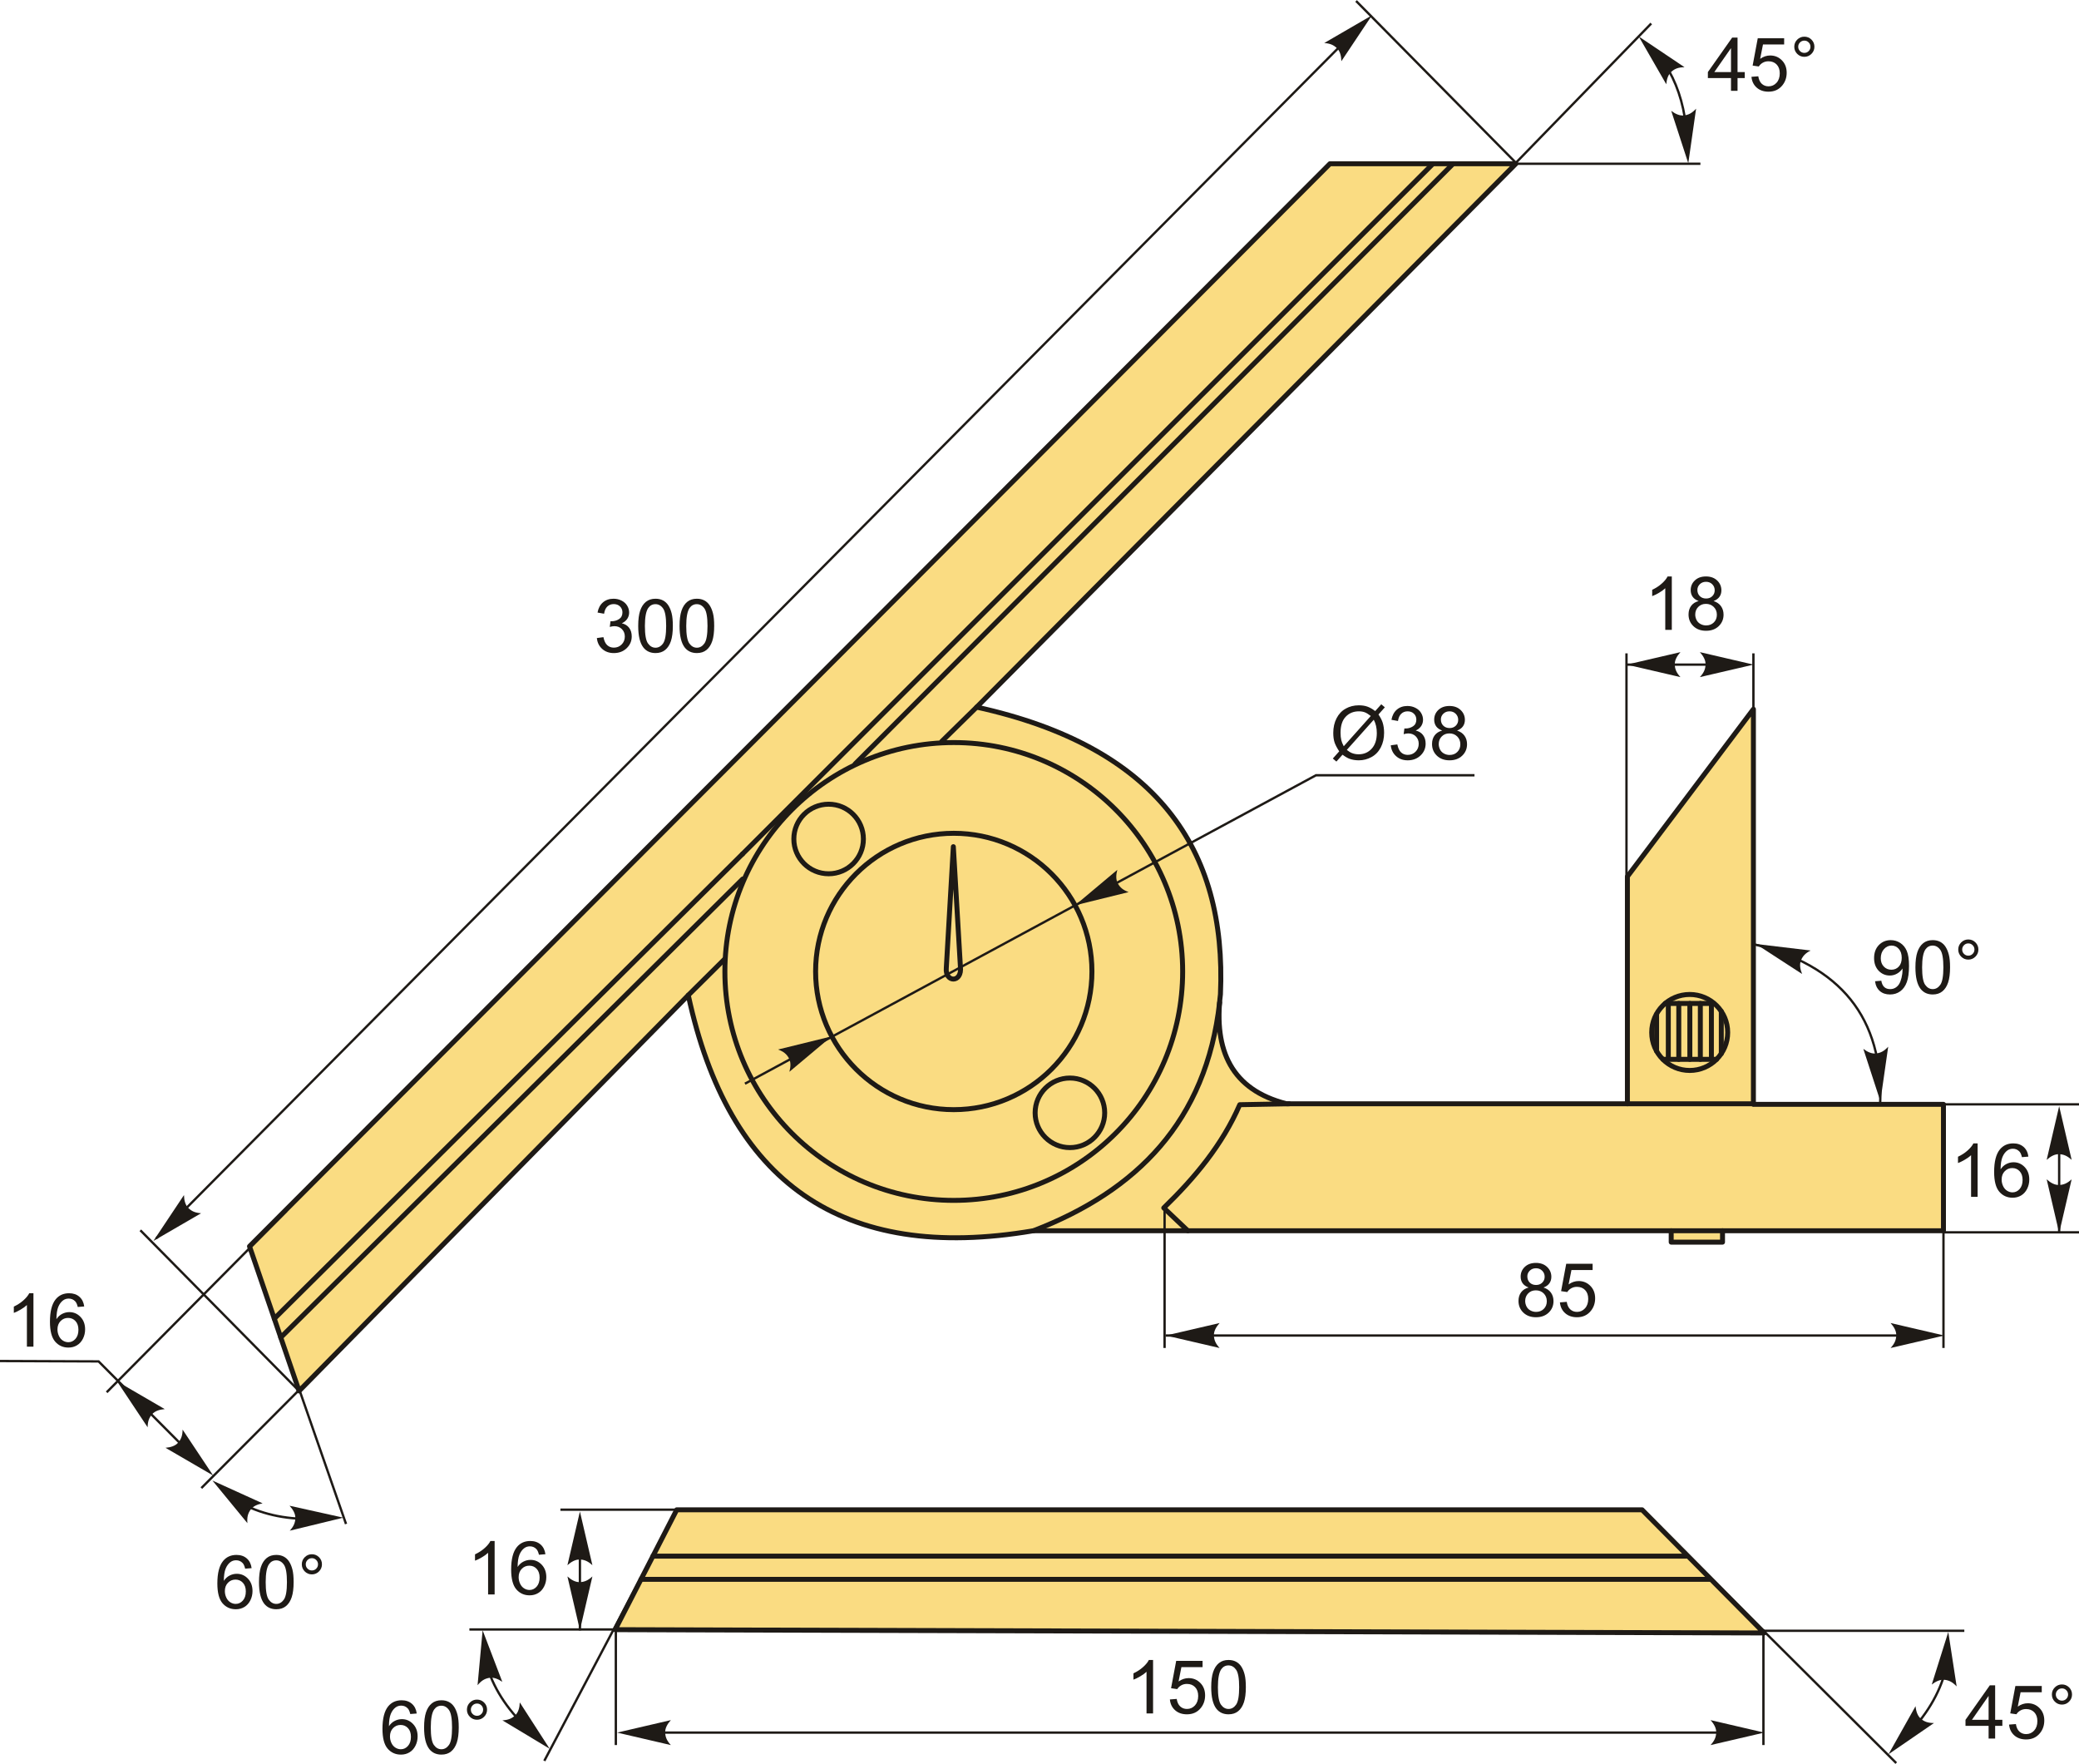<?xml version="1.0" encoding="UTF-8"?>
<!DOCTYPE svg PUBLIC "-//W3C//DTD SVG 1.1//EN" "http://www.w3.org/Graphics/SVG/1.1/DTD/svg11.dtd">
<!-- Creator: CorelDRAW 2018 (64-Bit) -->
<svg xmlns="http://www.w3.org/2000/svg" xml:space="preserve" width="2098px" height="1780px" version="1.1" style="shape-rendering:geometricPrecision; text-rendering:geometricPrecision; image-rendering:optimizeQuality; fill-rule:evenodd; clip-rule:evenodd"
viewBox="0 0 2097.99 1779.7"
 xmlns:xlink="http://www.w3.org/1999/xlink">
 <defs>
  <style type="text/css">
   <![CDATA[
    .str1 {stroke:#1E1A16;stroke-width:2.36;stroke-miterlimit:22.926}
    .str0 {stroke:#1E1A16;stroke-width:5;stroke-linecap:round;stroke-linejoin:round;stroke-miterlimit:22.926}
    .fil1 {fill:none}
    .fil0 {fill:#FADC82}
    .fil2 {fill:#1E1A16;fill-rule:nonzero}
    .fil3 {fill:#1E1A16;fill-rule:nonzero}
   ]]>
  </style>
 </defs>
 <g id="Layer_x0020_1">
  <g id="_1671597894928">
   <g>
    <g>
     <path class="fil0 str0" d="M694.57 1004.03l-392.75 399.35 -50.03 -145.92 1090.29 -1092.37 187.61 0 -544.09 548.27c180.73,39.74 252.58,142.17 245.99,289.77 -6.94,56.72 11.2,96.34 66.71,110.48l343.97 0 0 -229.31 127.16 -168.86 0 398.73 191.79 0 0 127.54 -222.96 0 0 11.51 -51.79 0 0 -11.51 -643.56 0c-193.79,32.97 -307.83,-49.26 -348.34,-237.68z"/>
     <circle class="fil1 str0" cx="962.48" cy="980.1" r="230.98"/>
     <line class="fil1 str0" x1="694.57" y1="1004.03" x2="730.99" y2= "967.89" />
     <line class="fil1 str0" x1="985.6" y1="713.36" x2="950.41" y2= "747.9" />
     <line class="fil1 str0" x1="276.81" y1="1330.42" x2="749.31" y2= "861.53" />
     <line class="fil1 str0" x1="283.32" y1="1349.4" x2="749.44" y2= "886.84" />
     <line class="fil1 str0" x1="1446.06" y1="165.09" x2="749.31" y2= "861.53" />
     <line class="fil1 str0" x1="862.95" y1="770.64" x2="1466.38" y2= "165.09" />
     <path class="fil1 str0" d="M1042.91 1241.71c104.39,-40.17 174.31,-110.52 187.83,-230.22"/>
     <path class="fil1 str0" d="M1198.68 1241.71l-24.28 -23.05c31.31,-30.4 59.01,-63.51 76.68,-104.13l49.83 -0.92"/>
     <line class="fil1 str0" x1="1686.47" y1="1241.71" x2="1738.26" y2= "1241.71" />
     <line class="fil1 str0" x1="1642.27" y1="1113.61" x2="1769.33" y2= "1113.61" />
     <circle class="fil1 str0" cx="1705.14" cy="1041.64" r="38.34"/>
     <line class="fil1 str0" x1="1680.37" y1="1012.37" x2="1729.12" y2= "1012.37" />
     <line class="fil1 str0" x1="1732.25" y1="1068.76" x2="1678.33" y2= "1068.76" />
     <line class="fil1 str0" x1="1671.73" y1="1060.47" x2="1671.73" y2= "1023.36" />
     <line class="fil1 str0" x1="1683.55" y1="1068.76" x2="1683.55" y2= "1012.37" />
     <line class="fil1 str0" x1="1694.12" y1="1068.76" x2="1694.12" y2= "1012.37" />
     <line class="fil1 str0" x1="1705.29" y1="1068.76" x2="1705.29" y2= "1012.37" />
     <line class="fil1 str0" x1="1715.87" y1="1068.76" x2="1715.87" y2= "1012.37" />
     <line class="fil1 str0" x1="1727.03" y1="1068.76" x2="1727.03" y2= "1012.37" />
     <line class="fil1 str0" x1="1737.02" y1="1062.95" x2="1737.02" y2= "1020.41" />
     <circle class="fil1 str0" cx="962.48" cy="980.1" r="139.43"/>
     <circle class="fil1 str0" cx="836.19" cy="846.42" r="35.1"/>
     <circle class="fil1 str0" cx="1079.68" cy="1122.73" r="35.1"/>
    </g>
    <path class="fil1 str0" d="M969.16 975.03l-7.11 -120.85 -7.11 122.49c-1.38,14.87 16.3,15.28 14.22,-1.64z"/>
   </g>
   <g>
    <polygon class="fil0 str0" points="1780.25,1647.56 620.78,1644.24 682.91,1523.3 1657.09,1523.3 "/>
    <line class="fil1 str0" x1="658.9" y1="1570.04" x2="1702.22" y2= "1570.04" />
    <line class="fil1 str0" x1="646.87" y1="1593.46" x2="1725.33" y2= "1593.46" />
   </g>
   <polyline class="fil1 str1" points="751.77,1093.33 1327.99,782.13 1487.96,782.13 "/>
   <path class="fil2" d="M1387.75 717.35l6.14 -6.86 3.61 3.07 -6.43 7.21c2.08,3.13 3.48,5.85 4.22,8.2 0.96,3.08 1.45,6.53 1.45,10.33 0,5.5 -1.11,10.4 -3.32,14.7 -2.23,4.3 -5.34,7.54 -9.35,9.74 -4.02,2.2 -8.28,3.3 -12.79,3.3 -3.36,0 -6.41,-0.48 -9.14,-1.43 -2.1,-0.73 -4.55,-2.15 -7.36,-4.22l-6.18 6.92 -3.61 -3.08 6.46 -7.24c-2.4,-3.64 -4,-6.74 -4.8,-9.31 -0.81,-2.58 -1.21,-5.68 -1.21,-9.29 0,-5.52 1.1,-10.43 3.3,-14.73 2.2,-4.31 5.27,-7.57 9.25,-9.8 3.96,-2.21 8.38,-3.32 13.24,-3.32 3.27,0 6.14,0.43 8.59,1.3 2.46,0.86 5.1,2.36 7.93,4.51zm-4.43 4.96c-2.32,-1.81 -4.32,-3.05 -6.04,-3.71 -1.71,-0.66 -3.73,-0.99 -6.04,-0.99 -5.34,0 -9.75,1.81 -13.23,5.44 -3.48,3.62 -5.22,9.04 -5.22,16.24 0,2.82 0.26,5.35 0.8,7.54 0.39,1.63 1.2,3.65 2.44,6.03l27.29 -30.55zm3 3.78l-27.19 30.43c1.88,1.54 3.62,2.62 5.2,3.23 2.07,0.81 4.31,1.21 6.72,1.21 5.31,0 9.69,-1.87 13.15,-5.64 3.47,-3.76 5.19,-9.03 5.19,-15.81 0,-5.09 -1.02,-9.55 -3.07,-13.42z"/>
   <path id="1" class="fil2" d="M1403.48 751.89l6.6 -0.9c0.76,3.75 2.04,6.45 3.85,8.1 1.81,1.65 4.04,2.47 6.67,2.47 3.13,0 5.77,-1.07 7.89,-3.22 2.13,-2.15 3.19,-4.82 3.19,-7.99 0,-3.02 -0.99,-5.53 -2.98,-7.5 -1.97,-1.96 -4.48,-2.95 -7.55,-2.95 -1.25,0 -2.8,0.25 -4.66,0.74l0.74 -5.78c0.44,0.05 0.8,0.08 1.06,0.08 2.83,0 5.35,-0.74 7.61,-2.2 2.25,-1.47 3.38,-3.72 3.38,-6.75 0,-2.42 -0.83,-4.42 -2.46,-6 -1.64,-1.59 -3.75,-2.38 -6.34,-2.38 -2.58,0 -4.71,0.81 -6.43,2.44 -1.71,1.62 -2.81,4.06 -3.3,7.31l-6.6 -1.2c0.82,-4.42 2.64,-7.86 5.5,-10.3 2.85,-2.44 6.42,-3.65 10.67,-3.65 2.92,0 5.62,0.63 8.08,1.89 2.48,1.25 4.37,2.96 5.67,5.12 1.31,2.18 1.96,4.48 1.96,6.92 0,2.31 -0.63,4.41 -1.86,6.31 -1.25,1.9 -3.1,3.41 -5.54,4.54 3.17,0.72 5.64,2.25 7.4,4.56 1.75,2.3 2.63,5.2 2.63,8.66 0,4.69 -1.72,8.68 -5.13,11.94 -3.43,3.26 -7.75,4.89 -12.98,4.89 -4.71,0 -8.62,-1.41 -11.73,-4.23 -3.13,-2.81 -4.9,-6.45 -5.34,-10.92z"/>
   <path id="2" class="fil2" d="M1455.36 737.02c-2.74,-1 -4.77,-2.43 -6.09,-4.28 -1.31,-1.87 -1.98,-4.09 -1.98,-6.68 0,-3.91 1.4,-7.19 4.2,-9.85 2.82,-2.66 6.54,-4 11.2,-4 4.68,0 8.45,1.36 11.3,4.09 2.85,2.72 4.28,6.04 4.28,9.95 0,2.49 -0.65,4.66 -1.95,6.5 -1.3,1.85 -3.28,3.27 -5.94,4.27 3.29,1.08 5.78,2.8 7.49,5.2 1.71,2.39 2.57,5.24 2.57,8.57 0,4.59 -1.62,8.44 -4.86,11.56 -3.25,3.13 -7.51,4.69 -12.8,4.69 -5.29,0 -9.55,-1.56 -12.8,-4.7 -3.24,-3.14 -4.86,-7.05 -4.86,-11.74 0,-3.49 0.89,-6.41 2.66,-8.76 1.78,-2.36 4.3,-3.97 7.58,-4.82zm-1.32 -11.2c0,2.55 0.82,4.63 2.43,6.24 1.62,1.61 3.75,2.43 6.39,2.43 2.56,0 4.63,-0.8 6.25,-2.4 1.61,-1.6 2.41,-3.57 2.41,-5.89 0,-2.43 -0.83,-4.46 -2.49,-6.11 -1.65,-1.65 -3.74,-2.48 -6.25,-2.48 -2.54,0 -4.62,0.81 -6.27,2.43 -1.64,1.61 -2.47,3.53 -2.47,5.78zm-2.17 24.83c0,1.89 0.44,3.7 1.31,5.46 0.88,1.75 2.2,3.12 3.98,4.08 1.76,0.96 3.66,1.45 5.67,1.45 3.18,0 5.78,-1.01 7.81,-3.04 2.04,-2.02 3.05,-4.6 3.05,-7.72 0,-3.18 -1.05,-5.81 -3.13,-7.88 -2.1,-2.08 -4.75,-3.11 -7.94,-3.11 -3.13,0 -5.69,1.02 -7.71,3.07 -2.03,2.05 -3.04,4.62 -3.04,7.69z"/>
   <path id="стрелка.cdr" class="fil3" d="M1084.9 913.32l42.62 -35.76c-1.4,5.08 -1.56,10 0.58,13.82 2.28,4.06 5.19,6.52 10.82,8.65l-54.02 13.29z"/>
   <path id="стрелка.cdr_0" class="fil3" d="M839.23 1045.56l-42.62 35.76c1.4,-5.07 1.56,-10 -0.58,-13.82 -2.28,-4.06 -5.19,-6.51 -10.83,-8.65l54.03 -13.29z"/>
   <line class="fil1 str1" x1="1769.43" y1="722.82" x2="1769.43" y2= "659.11" />
   <line class="fil1 str1" x1="1641.34" y1="925.33" x2="1641.34" y2= "659.11" />
   <line class="fil1 str1" x1="1754.58" y1="670.48" x2="1641.34" y2= "670.48" />
   <path id="стрелка.cdr_1" class="fil3" d="M1641.61 670.48l54.19 -12.6c-3.54,3.9 -5.91,8.22 -5.74,12.59 0.2,4.65 1.68,8.16 5.74,12.61l-54.19 -12.6z"/>
   <path id="стрелка.cdr_2" class="fil3" d="M1769.59 670.48l-54.19 -12.6c3.55,3.9 5.92,8.22 5.74,12.59 -0.2,4.65 -1.68,8.16 -5.74,12.61l54.19 -12.6z"/>
   <path class="fil2" d="M1687.08 635.43l-6.6 0 0 -42.02c-1.59,1.52 -3.67,3.03 -6.25,4.55 -2.58,1.51 -4.9,2.65 -6.95,3.4l0 -6.38c3.69,-1.72 6.91,-3.82 9.68,-6.3 2.76,-2.46 4.72,-4.85 5.87,-7.17l4.25 0 0 53.92z"/>
   <path id="1" class="fil2" d="M1714.21 606.32c-2.74,-1 -4.77,-2.44 -6.09,-4.29 -1.31,-1.86 -1.98,-4.08 -1.98,-6.67 0,-3.92 1.4,-7.19 4.2,-9.85 2.82,-2.67 6.54,-4 11.21,-4 4.67,0 8.45,1.36 11.3,4.08 2.85,2.73 4.27,6.04 4.27,9.95 0,2.49 -0.65,4.67 -1.95,6.5 -1.3,1.85 -3.27,3.28 -5.94,4.28 3.29,1.08 5.78,2.8 7.49,5.2 1.71,2.39 2.58,5.24 2.58,8.56 0,4.59 -1.63,8.44 -4.87,11.57 -3.25,3.12 -7.51,4.68 -12.8,4.68 -5.29,0 -9.55,-1.56 -12.8,-4.7 -3.24,-3.13 -4.86,-7.05 -4.86,-11.73 0,-3.49 0.89,-6.42 2.66,-8.77 1.78,-2.36 4.3,-3.96 7.58,-4.81zm-1.32 -11.2c0,2.55 0.82,4.63 2.43,6.24 1.62,1.61 3.75,2.42 6.39,2.42 2.56,0 4.64,-0.8 6.25,-2.4 1.61,-1.6 2.41,-3.56 2.41,-5.89 0,-2.42 -0.82,-4.46 -2.49,-6.11 -1.65,-1.65 -3.74,-2.47 -6.25,-2.47 -2.54,0 -4.62,0.81 -6.27,2.42 -1.64,1.61 -2.47,3.54 -2.47,5.79zm-2.17 24.83c0,1.88 0.44,3.7 1.31,5.46 0.88,1.75 2.2,3.11 3.98,4.07 1.76,0.97 3.66,1.45 5.67,1.45 3.18,0 5.78,-1.01 7.82,-3.03 2.03,-2.03 3.05,-4.6 3.05,-7.73 0,-3.17 -1.05,-5.8 -3.14,-7.88 -2.1,-2.07 -4.75,-3.11 -7.94,-3.11 -3.13,0 -5.69,1.03 -7.71,3.08 -2.03,2.05 -3.04,4.61 -3.04,7.69z"/>
   <line class="fil1 str1" x1="2077.97" y1="1131.02" x2="2077.97" y2= "1244.27" />
   <path id="стрелка.cdr_3" class="fil3" d="M2077.97 1243.99l-12.6 -54.18c3.89,3.54 8.21,5.91 12.59,5.73 4.65,-0.19 8.16,-1.68 12.61,-5.73l-12.6 54.18z"/>
   <path id="стрелка.cdr_4" class="fil3" d="M2077.97 1116.01l-12.6 54.19c3.9,-3.54 8.21,-5.91 12.59,-5.74 4.65,0.2 8.16,1.69 12.61,5.74l-12.6 -54.19z"/>
   <path class="fil2" d="M1995.68 1207.49l-6.6 0 0 -42.03c-1.58,1.53 -3.67,3.04 -6.25,4.55 -2.57,1.52 -4.9,2.65 -6.95,3.4l0 -6.37c3.69,-1.73 6.92,-3.83 9.68,-6.3 2.76,-2.46 4.72,-4.85 5.87,-7.18l4.25 0 0 53.93z"/>
   <path id="1" class="fil2" d="M2046.92 1166.91l-6.52 0.53c-0.59,-2.59 -1.43,-4.48 -2.51,-5.65 -1.79,-1.89 -4,-2.83 -6.63,-2.83 -2.11,0 -3.99,0.59 -5.6,1.77 -2.07,1.51 -3.7,3.71 -4.91,6.61 -1.2,2.91 -1.83,7.05 -1.88,12.41 1.59,-2.41 3.54,-4.21 5.84,-5.37 2.3,-1.18 4.7,-1.77 7.23,-1.77 4.4,0 8.15,1.63 11.25,4.87 3.08,3.23 4.63,7.41 4.63,12.55 0,3.37 -0.72,6.5 -2.17,9.4 -1.46,2.9 -3.45,5.11 -6,6.65 -2.54,1.54 -5.43,2.31 -8.65,2.31 -5.49,0 -9.98,-2.03 -13.45,-6.06 -3.46,-4.04 -5.2,-10.7 -5.2,-19.98 0,-10.37 1.92,-17.92 5.76,-22.64 3.35,-4.1 7.86,-6.15 13.55,-6.15 4.23,0 7.7,1.19 10.4,3.55 2.7,2.37 4.33,5.63 4.86,9.8zm-27 23.18c0,2.27 0.49,4.45 1.45,6.52 0.97,2.08 2.32,3.66 4.03,4.74 1.72,1.09 3.55,1.64 5.49,1.64 2.81,0 5.21,-1.13 7.2,-3.38 1.98,-2.25 2.98,-5.3 2.98,-9.16 0,-3.71 -0.98,-6.64 -2.95,-8.77 -1.96,-2.14 -4.46,-3.22 -7.5,-3.22 -2.97,0 -5.51,1.08 -7.58,3.22 -2.08,2.13 -3.12,4.93 -3.12,8.41z"/>
   <line class="fil1 str1" x1="1961.22" y1="1114.17" x2="2097.99" y2= "1114.17" />
   <line class="fil1 str1" x1="1961.22" y1="1243.31" x2="2097.99" y2= "1243.31" />
   <path class="fil2" d="M1542.61 1298.99c-2.74,-1 -4.77,-2.44 -6.09,-4.29 -1.31,-1.86 -1.98,-4.09 -1.98,-6.68 0,-3.91 1.4,-7.19 4.2,-9.85 2.82,-2.66 6.54,-4 11.2,-4 4.68,0 8.45,1.36 11.3,4.09 2.85,2.72 4.28,6.04 4.28,9.95 0,2.49 -0.65,4.66 -1.95,6.5 -1.3,1.85 -3.28,3.28 -5.94,4.28 3.29,1.07 5.78,2.8 7.49,5.2 1.71,2.38 2.57,5.23 2.57,8.56 0,4.59 -1.62,8.44 -4.86,11.56 -3.25,3.13 -7.51,4.69 -12.8,4.69 -5.29,0 -9.55,-1.56 -12.8,-4.7 -3.24,-3.14 -4.86,-7.05 -4.86,-11.74 0,-3.49 0.89,-6.41 2.66,-8.76 1.78,-2.36 4.3,-3.96 7.58,-4.81zm-1.32 -11.2c0,2.55 0.82,4.62 2.43,6.23 1.62,1.62 3.75,2.43 6.39,2.43 2.56,0 4.63,-0.8 6.25,-2.4 1.61,-1.6 2.41,-3.56 2.41,-5.89 0,-2.42 -0.83,-4.46 -2.49,-6.11 -1.65,-1.65 -3.74,-2.48 -6.25,-2.48 -2.54,0 -4.62,0.81 -6.27,2.43 -1.64,1.61 -2.47,3.54 -2.47,5.79zm-2.17 24.82c0,1.89 0.44,3.7 1.31,5.46 0.88,1.75 2.2,3.12 3.98,4.08 1.76,0.96 3.66,1.45 5.67,1.45 3.18,0 5.78,-1.01 7.81,-3.04 2.04,-2.02 3.05,-4.6 3.05,-7.72 0,-3.18 -1.05,-5.8 -3.13,-7.88 -2.1,-2.07 -4.75,-3.11 -7.94,-3.11 -3.13,0 -5.69,1.02 -7.71,3.07 -2.03,2.05 -3.04,4.62 -3.04,7.69z"/>
   <path id="1" class="fil2" d="M1574.16 1314l6.9 -0.53c0.51,3.37 1.7,5.89 3.55,7.59 1.85,1.69 4.11,2.54 6.77,2.54 3.22,0 5.9,-1.2 8.09,-3.59 2.18,-2.4 3.26,-5.57 3.26,-9.52 0,-3.77 -1.03,-6.73 -3.12,-8.9 -2.09,-2.18 -4.85,-3.27 -8.29,-3.27 -2.14,0 -4.05,0.49 -5.75,1.47 -1.69,0.97 -3.01,2.23 -3.99,3.78l-6.22 -0.9 5.17 -27.6 26.63 0 0 6.3 -21.36 0 -2.87 14.49c3.22,-2.26 6.59,-3.39 10.12,-3.39 4.67,0 8.62,1.63 11.83,4.88 3.22,3.25 4.83,7.42 4.83,12.52 0,4.87 -1.41,9.07 -4.24,12.6 -3.44,4.35 -8.14,6.53 -14.09,6.53 -4.87,0 -8.85,-1.38 -11.93,-4.11 -3.09,-2.74 -4.86,-6.37 -5.29,-10.89z"/>
   <line class="fil1 str1" x1="1961.22" y1="1243.31" x2="1961.22" y2= "1360" />
   <line class="fil1 str1" x1="1175.22" y1="1218.38" x2="1175.22" y2= "1360" />
   <line class="fil1 str1" x1="1947.44" y1="1347.44" x2="1176.28" y2= "1347.44" />
   <path id="стрелка.cdr_5" class="fil3" d="M1176.55 1347.44l54.19 -12.6c-3.54,3.9 -5.91,8.21 -5.74,12.59 0.2,4.65 1.68,8.16 5.74,12.61l-54.19 -12.6z"/>
   <path id="стрелка.cdr_6" class="fil3" d="M1962.03 1347.44l-54.19 -12.6c3.55,3.9 5.92,8.22 5.74,12.59 -0.2,4.65 -1.68,8.16 -5.74,12.61l54.19 -12.6z"/>
   <path class="fil1 str1" d="M1769.43 952.56c87.16,21.13 131.59,73.68 127.9,161.61"/>
   <path id="стрелка.cdr_7" class="fil3" d="M1771.9 952.35l46.66 30.29c-2,-4.87 -2.76,-9.74 -1.11,-13.79 1.77,-4.31 4.36,-7.1 9.69,-9.91l-55.24 -6.59z"/>
   <path id="стрелка.cdr_8" class="fil3" d="M1897.56 1111.08l-17.22 -52.9c4.19,3.2 8.69,5.19 13.04,4.64 4.62,-0.6 7.98,-2.38 12.07,-6.81l-7.89 55.07z"/>
   <path class="fil2" d="M1892.18 989.96l6.3 -0.52c0.53,2.97 1.56,5.12 3.07,6.46 1.51,1.34 3.45,2.01 5.83,2.01 2.02,0 3.8,-0.46 5.33,-1.4 1.54,-0.92 2.79,-2.16 3.75,-3.72 0.97,-1.55 1.78,-3.65 2.44,-6.29 0.66,-2.64 0.99,-5.33 0.99,-8.06 0,-0.29 -0.01,-0.74 -0.04,-1.33 -1.31,2.1 -3.11,3.81 -5.39,5.11 -2.27,1.32 -4.75,1.97 -7.4,1.97 -4.43,0 -8.18,-1.62 -11.26,-4.84 -3.06,-3.21 -4.6,-7.46 -4.6,-12.74 0,-5.45 1.6,-9.82 4.81,-13.15 3.2,-3.31 7.22,-4.98 12.05,-4.98 3.48,0 6.67,0.94 9.57,2.83 2.88,1.88 5.07,4.55 6.57,8.04 1.5,3.47 2.25,8.51 2.25,15.1 0,6.86 -0.73,12.32 -2.22,16.39 -1.49,4.07 -3.72,7.16 -6.65,9.28 -2.94,2.13 -6.38,3.19 -10.33,3.19 -4.2,0 -7.62,-1.16 -10.29,-3.5 -2.65,-2.34 -4.25,-5.62 -4.78,-9.85zm26.92 -23.69c0,-3.77 -1,-6.77 -3,-8.99 -1.99,-2.21 -4.41,-3.32 -7.26,-3.32 -2.95,0 -5.5,1.19 -7.65,3.58 -2.16,2.38 -3.24,5.48 -3.24,9.28 0,3.42 1.03,6.19 3.06,8.32 2.05,2.13 4.6,3.2 7.64,3.2 3.05,0 5.55,-1.07 7.51,-3.2 1.97,-2.13 2.94,-5.09 2.94,-8.87z"/>
   <path id="1" class="fil2" d="M1932.92 975.91c0,-6.34 0.65,-11.46 1.95,-15.34 1.31,-3.89 3.25,-6.87 5.82,-8.96 2.56,-2.09 5.8,-3.13 9.7,-3.13 2.88,0 5.4,0.58 7.59,1.74 2.17,1.17 3.97,2.84 5.37,5.03 1.4,2.17 2.5,4.84 3.3,7.97 0.82,3.14 1.22,7.38 1.22,12.69 0,6.3 -0.65,11.4 -1.94,15.28 -1.29,3.88 -3.23,6.87 -5.8,8.97 -2.56,2.1 -5.81,3.15 -9.74,3.15 -5.16,0 -9.22,-1.84 -12.17,-5.52 -3.54,-4.5 -5.3,-11.79 -5.3,-21.88zm6.75 0.03c0,8.83 1.02,14.71 3.08,17.61 2.07,2.91 4.62,4.36 7.64,4.36 3.03,0 5.58,-1.46 7.64,-4.37 2.06,-2.93 3.09,-8.79 3.09,-17.6 0,-8.84 -1.03,-14.72 -3.09,-17.62 -2.05,-2.91 -4.63,-4.36 -7.71,-4.36 -3.03,0 -5.45,1.29 -7.27,3.85 -2.26,3.26 -3.38,9.31 -3.38,18.13z"/>
   <path id="2" class="fil2" d="M1976.13 957.95c0,-2.8 1,-5.19 2.99,-7.18 1.99,-1.97 4.37,-2.96 7.16,-2.96 2.83,0 5.23,0.99 7.21,2.96 1.98,1.99 2.97,4.38 2.97,7.18 0,2.81 -1,5.21 -2.99,7.2 -1.99,1.99 -4.39,2.98 -7.19,2.98 -2.79,0 -5.17,-0.98 -7.16,-2.96 -1.99,-1.99 -2.99,-4.39 -2.99,-7.22zm3.98 0.02c0,1.72 0.6,3.17 1.81,4.38 1.21,1.21 2.67,1.81 4.4,1.81 1.69,0 3.14,-0.6 4.35,-1.81 1.21,-1.21 1.81,-2.66 1.81,-4.38 0,-1.71 -0.6,-3.16 -1.81,-4.37 -1.21,-1.22 -2.66,-1.82 -4.35,-1.82 -1.73,0 -3.19,0.6 -4.4,1.82 -1.21,1.21 -1.81,2.66 -1.81,4.37z"/>
   <line class="fil1 str1" x1="1529.69" y1="165.09" x2="1715.94" y2= "165.09" />
   <line class="fil1 str1" x1="1485.83" y1="209.29" x2="1666.31" y2= "23.57" />
   <path class="fil1 str1" d="M1680.01 64.34c11.5,17.75 18.67,38.67 21.36,62.9"/>
   <path id="стрелка.cdr_9" class="fil3" d="M1653.73 36.66l27.76 48.21c0.43,-5.25 1.97,-9.93 5.29,-12.78 3.54,-3.04 7.11,-4.34 13.14,-4.42l-46.19 -31.01z"/>
   <path id="стрелка.cdr_10" class="fil3" d="M1703.7 164.58l-17.21 -52.9c4.18,3.2 8.69,5.19 13.03,4.63 4.62,-0.59 7.99,-2.38 12.07,-6.8l-7.89 55.07z"/>
   <path class="fil2" d="M1746.81 91.47l0 -12.83 -23.33 0 0 -6.07 24.53 -34.81 5.4 0 0 34.81 7.28 0 0 6.07 -7.28 0 0 12.83 -6.6 0zm0 -18.9l0 -24.17 -16.84 24.17 16.84 0z"/>
   <path id="1" class="fil2" d="M1767.45 77.37l6.9 -0.53c0.51,3.36 1.7,5.89 3.55,7.59 1.85,1.69 4.11,2.54 6.77,2.54 3.22,0 5.9,-1.2 8.09,-3.59 2.18,-2.4 3.26,-5.58 3.26,-9.53 0,-3.76 -1.03,-6.72 -3.12,-8.9 -2.09,-2.17 -4.85,-3.26 -8.29,-3.26 -2.14,0 -4.05,0.49 -5.75,1.46 -1.69,0.98 -3.01,2.24 -3.99,3.79l-6.22 -0.9 5.17 -27.6 26.63 0 0 6.3 -21.36 0 -2.87 14.49c3.22,-2.26 6.59,-3.39 10.12,-3.39 4.67,0 8.62,1.63 11.83,4.88 3.22,3.25 4.83,7.42 4.83,12.52 0,4.86 -1.41,9.06 -4.24,12.6 -3.44,4.35 -8.14,6.53 -14.09,6.53 -4.87,0 -8.85,-1.38 -11.93,-4.12 -3.09,-2.73 -4.85,-6.36 -5.29,-10.88z"/>
   <path id="2" class="fil2" d="M1810.66 47c0,-2.8 1,-5.18 2.99,-7.17 1.99,-1.98 4.38,-2.97 7.16,-2.97 2.83,0 5.23,0.99 7.22,2.97 1.97,1.99 2.96,4.37 2.96,7.17 0,2.81 -1,5.22 -2.99,7.2 -1.99,1.99 -4.39,2.99 -7.19,2.99 -2.78,0 -5.17,-0.99 -7.16,-2.96 -1.99,-1.99 -2.99,-4.39 -2.99,-7.23zm3.98 0.03c0,1.71 0.6,3.16 1.81,4.37 1.21,1.22 2.68,1.82 4.4,1.82 1.69,0 3.14,-0.6 4.35,-1.82 1.21,-1.21 1.81,-2.66 1.81,-4.37 0,-1.72 -0.6,-3.16 -1.81,-4.38 -1.21,-1.21 -2.66,-1.81 -4.35,-1.81 -1.72,0 -3.19,0.6 -4.4,1.81 -1.21,1.22 -1.81,2.66 -1.81,4.38z"/>
   <line class="fil1 str1" x1="373.29" y1="1330.72" x2="203.19" y2= "1501.36" />
   <line class="fil1 str1" x1="289.08" y1="1221.8" x2="107.64" y2= "1404.7" />
   <polyline class="fil1 str1" points="193.75,1468.23 99.5,1373.56 0,1373.17 "/>
   <path id="стрелка.cdr_11" class="fil3" d="M118.16 1393.72l48.09 27.97c-5.25,0.4 -9.93,1.92 -12.8,5.23 -3.05,3.52 -4.37,7.1 -4.47,13.12l-30.82 -46.32z"/>
   <path id="стрелка.cdr_12" class="fil3" d="M215.09 1488.69l-48.09 -27.96c5.25,-0.41 9.94,-1.93 12.81,-5.23 3.04,-3.53 4.37,-7.1 4.46,-13.12l30.82 46.31z"/>
   <path class="fil2" d="M33.75 1358.69l-6.6 0 0 -42.02c-1.59,1.52 -3.68,3.04 -6.25,4.55 -2.58,1.51 -4.9,2.65 -6.95,3.4l0 -6.38c3.68,-1.72 6.91,-3.82 9.67,-6.3 2.76,-2.46 4.73,-4.85 5.88,-7.17l4.25 0 0 53.92z"/>
   <path id="1" class="fil2" d="M84.99 1318.12l-6.53 0.52c-0.59,-2.59 -1.42,-4.47 -2.51,-5.65 -1.79,-1.89 -4,-2.82 -6.63,-2.82 -2.11,0 -3.98,0.58 -5.6,1.76 -2.07,1.51 -3.7,3.71 -4.91,6.61 -1.2,2.91 -1.82,7.05 -1.87,12.42 1.58,-2.42 3.53,-4.22 5.83,-5.38 2.3,-1.17 4.7,-1.76 7.23,-1.76 4.4,0 8.15,1.62 11.25,4.86 3.09,3.24 4.64,7.41 4.64,12.55 0,3.38 -0.73,6.5 -2.18,9.4 -1.46,2.9 -3.45,5.11 -6,6.65 -2.54,1.54 -5.42,2.31 -8.65,2.31 -5.49,0 -9.97,-2.02 -13.45,-6.06 -3.46,-4.04 -5.2,-10.7 -5.2,-19.97 0,-10.38 1.93,-17.93 5.76,-22.64 3.35,-4.1 7.87,-6.15 13.55,-6.15 4.23,0 7.7,1.18 10.4,3.55 2.7,2.36 4.33,5.62 4.87,9.8zm-27 23.17c0,2.28 0.48,4.45 1.45,6.53 0.96,2.07 2.31,3.65 4.02,4.74 1.73,1.08 3.55,1.63 5.49,1.63 2.81,0 5.21,-1.12 7.2,-3.37 1.99,-2.25 2.99,-5.3 2.99,-9.16 0,-3.72 -0.99,-6.64 -2.95,-8.78 -1.97,-2.14 -4.47,-3.21 -7.5,-3.21 -2.98,0 -5.52,1.07 -7.59,3.21 -2.08,2.14 -3.11,4.94 -3.11,8.41z"/>
   <line class="fil1 str1" x1="252.32" y1="1258.99" x2="349.19" y2= "1537.61" />
   <g>
    <path class="fil1 str1" d="M244.44 1517.28c21.89,11.37 47.53,16.45 77.07,15"/>
    <path id="стрелка.cdr_13" class="fil3" d="M214.36 1493.78l50.65 23c-5.18,0.93 -9.69,2.92 -12.21,6.49 -2.68,3.81 -3.64,7.5 -3.13,13.5l-35.31 -42.99z"/>
    <path id="стрелка.cdr_14" class="fil3" d="M346.49 1531.23l-54.31 -12.05c3.58,3.85 6,8.15 5.86,12.52 -0.15,4.66 -1.6,8.18 -5.61,12.67l54.06 -13.14z"/>
   </g>
   <path class="fil2" d="M253.92 1582.16l-6.53 0.53c-0.59,-2.59 -1.42,-4.48 -2.51,-5.65 -1.79,-1.89 -4,-2.83 -6.63,-2.83 -2.11,0 -3.98,0.59 -5.6,1.77 -2.07,1.51 -3.7,3.71 -4.91,6.61 -1.2,2.91 -1.82,7.05 -1.87,12.41 1.58,-2.41 3.53,-4.21 5.83,-5.37 2.3,-1.18 4.7,-1.77 7.23,-1.77 4.4,0 8.15,1.63 11.25,4.87 3.09,3.23 4.64,7.41 4.64,12.55 0,3.37 -0.73,6.5 -2.18,9.4 -1.46,2.9 -3.45,5.11 -6,6.65 -2.54,1.53 -5.42,2.31 -8.65,2.31 -5.49,0 -9.97,-2.03 -13.45,-6.06 -3.46,-4.04 -5.2,-10.7 -5.2,-19.98 0,-10.37 1.93,-17.92 5.76,-22.64 3.35,-4.1 7.87,-6.15 13.55,-6.15 4.23,0 7.7,1.19 10.4,3.55 2.7,2.36 4.33,5.63 4.87,9.8zm-27 23.18c0,2.27 0.48,4.45 1.45,6.52 0.96,2.08 2.31,3.65 4.02,4.74 1.73,1.09 3.55,1.64 5.49,1.64 2.81,0 5.21,-1.13 7.2,-3.38 1.99,-2.25 2.99,-5.3 2.99,-9.16 0,-3.71 -0.99,-6.64 -2.95,-8.77 -1.97,-2.14 -4.47,-3.22 -7.5,-3.22 -2.98,0 -5.52,1.08 -7.59,3.22 -2.08,2.13 -3.11,4.93 -3.11,8.41z"/>
   <path id="1" class="fil2" d="M261.36 1596.24c0,-6.34 0.64,-11.46 1.95,-15.34 1.31,-3.89 3.25,-6.87 5.82,-8.96 2.56,-2.09 5.8,-3.13 9.7,-3.13 2.88,0 5.4,0.58 7.59,1.74 2.17,1.16 3.97,2.84 5.37,5.03 1.4,2.17 2.5,4.83 3.3,7.97 0.82,3.14 1.22,7.38 1.22,12.69 0,6.3 -0.65,11.4 -1.94,15.27 -1.29,3.89 -3.23,6.88 -5.8,8.98 -2.56,2.1 -5.81,3.15 -9.74,3.15 -5.16,0 -9.22,-1.84 -12.17,-5.53 -3.54,-4.5 -5.3,-11.78 -5.3,-21.87zm6.75 0.02c0,8.84 1.02,14.72 3.08,17.62 2.07,2.91 4.62,4.36 7.64,4.36 3.03,0 5.58,-1.46 7.64,-4.38 2.06,-2.92 3.09,-8.78 3.09,-17.6 0,-8.83 -1.03,-14.71 -3.09,-17.61 -2.05,-2.91 -4.63,-4.36 -7.71,-4.36 -3.03,0 -5.45,1.29 -7.27,3.85 -2.26,3.26 -3.38,9.31 -3.38,18.12z"/>
   <path id="2" class="fil2" d="M304.57 1578.28c0,-2.81 1,-5.19 2.99,-7.18 1.98,-1.97 4.37,-2.96 7.16,-2.96 2.83,0 5.23,0.99 7.21,2.96 1.98,1.99 2.97,4.37 2.97,7.18 0,2.81 -1,5.21 -2.99,7.2 -1.99,1.98 -4.39,2.98 -7.19,2.98 -2.79,0 -5.18,-0.98 -7.16,-2.96 -1.99,-1.99 -2.99,-4.39 -2.99,-7.22zm3.98 0.02c0,1.71 0.6,3.16 1.81,4.38 1.21,1.21 2.67,1.81 4.4,1.81 1.69,0 3.14,-0.6 4.35,-1.81 1.21,-1.22 1.81,-2.67 1.81,-4.38 0,-1.71 -0.6,-3.16 -1.81,-4.37 -1.21,-1.22 -2.66,-1.82 -4.35,-1.82 -1.73,0 -3.19,0.6 -4.4,1.82 -1.21,1.21 -1.81,2.66 -1.81,4.37z"/>
   <line class="fil1 str1" x1="302.68" y1="1404.3" x2="141.63" y2= "1241.24" />
   <line class="fil1 str1" x1="1529.51" y1="163.89" x2="1368.46" y2= "0.83" />
   <line class="fil1 str1" x1="1366.55" y1="32.16" x2="157.53" y2= "1249.55" />
   <path id="стрелка.cdr_15" class="fil3" d="M1384.47 15.33l-30.86 46.29c-0.08,-5.26 -1.31,-10.03 -4.44,-13.1 -3.33,-3.26 -6.82,-4.8 -12.82,-5.26l48.12 -27.93z"/>
   <path id="стрелка.cdr_16" class="fil3" d="M154.81 1252l30.86 -46.29c0.08,5.27 1.31,10.04 4.44,13.1 3.33,3.26 6.81,4.8 12.82,5.26l-48.12 27.93z"/>
   <path class="fil2" d="M602.33 643.67l6.6 -0.9c0.76,3.75 2.03,6.45 3.85,8.1 1.81,1.65 4.04,2.48 6.67,2.48 3.13,0 5.77,-1.08 7.89,-3.23 2.13,-2.15 3.19,-4.81 3.19,-7.99 0,-3.02 -0.99,-5.52 -2.98,-7.5 -1.97,-1.96 -4.48,-2.95 -7.55,-2.95 -1.25,0 -2.8,0.25 -4.66,0.74l0.74 -5.78c0.44,0.06 0.8,0.08 1.06,0.08 2.83,0 5.35,-0.74 7.61,-2.2 2.25,-1.46 3.38,-3.71 3.38,-6.75 0,-2.41 -0.83,-4.41 -2.46,-6 -1.64,-1.59 -3.75,-2.38 -6.34,-2.38 -2.58,0 -4.72,0.82 -6.43,2.44 -1.71,1.63 -2.81,4.06 -3.3,7.31l-6.6 -1.2c0.81,-4.42 2.64,-7.86 5.5,-10.3 2.85,-2.43 6.41,-3.65 10.67,-3.65 2.92,0 5.62,0.63 8.08,1.89 2.48,1.25 4.37,2.96 5.67,5.13 1.31,2.17 1.96,4.47 1.96,6.91 0,2.31 -0.63,4.41 -1.86,6.31 -1.25,1.9 -3.1,3.42 -5.54,4.54 3.17,0.72 5.64,2.25 7.4,4.56 1.75,2.3 2.62,5.2 2.62,8.67 0,4.68 -1.71,8.67 -5.12,11.93 -3.43,3.27 -7.75,4.89 -12.98,4.89 -4.71,0 -8.62,-1.41 -11.74,-4.22 -3.12,-2.82 -4.9,-6.45 -5.33,-10.93z"/>
   <path id="1" class="fil2" d="M644.04 631.42c0,-6.34 0.65,-11.46 1.95,-15.34 1.31,-3.89 3.25,-6.87 5.83,-8.96 2.56,-2.09 5.8,-3.13 9.7,-3.13 2.87,0 5.4,0.58 7.59,1.74 2.17,1.16 3.97,2.84 5.37,5.03 1.4,2.17 2.5,4.83 3.3,7.97 0.81,3.14 1.21,7.38 1.21,12.69 0,6.3 -0.65,11.4 -1.93,15.28 -1.29,3.88 -3.23,6.87 -5.8,8.97 -2.57,2.1 -5.82,3.15 -9.74,3.15 -5.16,0 -9.23,-1.84 -12.18,-5.52 -3.54,-4.5 -5.3,-11.79 -5.3,-21.88zm6.75 0.02c0,8.84 1.03,14.72 3.09,17.62 2.06,2.91 4.61,4.36 7.64,4.36 3.02,0 5.57,-1.46 7.64,-4.37 2.06,-2.93 3.08,-8.79 3.08,-17.61 0,-8.83 -1.02,-14.71 -3.08,-17.61 -2.06,-2.91 -4.63,-4.36 -7.72,-4.36 -3.02,0 -5.45,1.29 -7.26,3.85 -2.26,3.26 -3.39,9.31 -3.39,18.12z"/>
   <path id="2" class="fil2" d="M685.76 631.42c0,-6.34 0.65,-11.46 1.95,-15.34 1.31,-3.89 3.25,-6.87 5.82,-8.96 2.56,-2.09 5.8,-3.13 9.7,-3.13 2.88,0 5.4,0.58 7.59,1.74 2.17,1.16 3.97,2.84 5.37,5.03 1.41,2.17 2.51,4.83 3.3,7.97 0.82,3.14 1.22,7.38 1.22,12.69 0,6.3 -0.65,11.4 -1.94,15.28 -1.29,3.88 -3.22,6.87 -5.8,8.97 -2.56,2.1 -5.81,3.15 -9.74,3.15 -5.16,0 -9.22,-1.84 -12.17,-5.52 -3.54,-4.5 -5.3,-11.79 -5.3,-21.88zm6.75 0.02c0,8.84 1.02,14.72 3.08,17.62 2.07,2.91 4.62,4.36 7.64,4.36 3.03,0 5.58,-1.46 7.64,-4.37 2.06,-2.93 3.09,-8.79 3.09,-17.61 0,-8.83 -1.03,-14.71 -3.09,-17.61 -2.05,-2.91 -4.63,-4.36 -7.71,-4.36 -3.03,0 -5.45,1.29 -7.27,3.85 -2.26,3.26 -3.38,9.31 -3.38,18.12z"/>
   <path class="fil2" d="M1163.6 1728.76l-6.6 0 0 -42.03c-1.59,1.53 -3.68,3.04 -6.25,4.55 -2.58,1.52 -4.9,2.65 -6.95,3.4l0 -6.37c3.69,-1.73 6.91,-3.83 9.67,-6.3 2.77,-2.46 4.73,-4.85 5.88,-7.18l4.25 0 0 53.93z"/>
   <path id="1" class="fil2" d="M1180.56 1714.66l6.9 -0.53c0.52,3.37 1.7,5.89 3.55,7.59 1.85,1.69 4.12,2.54 6.78,2.54 3.21,0 5.9,-1.2 8.09,-3.59 2.17,-2.4 3.26,-5.57 3.26,-9.52 0,-3.77 -1.04,-6.73 -3.13,-8.9 -2.08,-2.18 -4.85,-3.27 -8.28,-3.27 -2.14,0 -4.05,0.49 -5.75,1.47 -1.69,0.97 -3.02,2.23 -3.99,3.78l-6.23 -0.9 5.18 -27.6 26.62 0 0 6.3 -21.36 0 -2.86 14.49c3.21,-2.26 6.59,-3.39 10.11,-3.39 4.68,0 8.63,1.63 11.84,4.88 3.21,3.25 4.82,7.42 4.82,12.52 0,4.87 -1.41,9.07 -4.23,12.61 -3.44,4.35 -8.14,6.52 -14.09,6.52 -4.88,0 -8.85,-1.37 -11.94,-4.11 -3.09,-2.74 -4.85,-6.36 -5.29,-10.89z"/>
   <path id="2" class="fil2" d="M1222.28 1702.26c0,-6.34 0.65,-11.46 1.95,-15.34 1.31,-3.89 3.25,-6.87 5.82,-8.96 2.56,-2.09 5.8,-3.13 9.7,-3.13 2.88,0 5.4,0.58 7.59,1.74 2.18,1.16 3.98,2.84 5.38,5.03 1.4,2.17 2.5,4.83 3.3,7.97 0.81,3.14 1.21,7.38 1.21,12.69 0,6.3 -0.65,11.4 -1.94,15.28 -1.29,3.88 -3.22,6.87 -5.8,8.97 -2.56,2.1 -5.81,3.15 -9.74,3.15 -5.16,0 -9.22,-1.84 -12.17,-5.52 -3.54,-4.5 -5.3,-11.79 -5.3,-21.88zm6.75 0.02c0,8.84 1.02,14.72 3.08,17.62 2.07,2.91 4.62,4.36 7.64,4.36 3.03,0 5.58,-1.46 7.64,-4.37 2.06,-2.93 3.09,-8.79 3.09,-17.61 0,-8.83 -1.03,-14.71 -3.09,-17.61 -2.05,-2.91 -4.62,-4.36 -7.71,-4.36 -3.03,0 -5.45,1.29 -7.27,3.85 -2.26,3.26 -3.38,9.31 -3.38,18.12z"/>
   <line class="fil1 str1" x1="1779.53" y1="1643.97" x2="1779.53" y2= "1760.66" />
   <line class="fil1 str1" x1="621.46" y1="1644.28" x2="621.46" y2= "1760.66" />
   <line class="fil1 str1" x1="1744.13" y1="1748.1" x2="655.46" y2= "1748.1" />
   <path id="стрелка.cdr_17" class="fil3" d="M622.8 1748.1l54.18 -12.6c-3.54,3.9 -5.91,8.22 -5.73,12.59 0.19,4.65 1.68,8.16 5.73,12.61l-54.18 -12.6z"/>
   <path id="стрелка.cdr_18" class="fil3" d="M1780.34 1748.1l-54.19 -12.6c3.54,3.9 5.91,8.22 5.74,12.59 -0.2,4.65 -1.68,8.16 -5.74,12.62l54.19 -12.61z"/>
   <line class="fil1 str1" x1="585.21" y1="1531.75" x2="585.21" y2= "1645" />
   <path id="стрелка.cdr_19" class="fil3" d="M585.21 1644.72l-12.6 -54.18c3.89,3.54 8.21,5.91 12.59,5.73 4.65,-0.19 8.16,-1.68 12.61,-5.73l-12.6 54.18z"/>
   <path id="стрелка.cdr_20" class="fil3" d="M585.21 1525.01l-12.6 54.19c3.9,-3.54 8.21,-5.91 12.59,-5.74 4.65,0.2 8.16,1.68 12.61,5.74l-12.6 -54.19z"/>
   <path class="fil2" d="M499.15 1608.69l-6.6 0 0 -42.02c-1.58,1.52 -3.67,3.03 -6.25,4.55 -2.57,1.51 -4.9,2.65 -6.95,3.4l0 -6.38c3.69,-1.72 6.92,-3.82 9.68,-6.3 2.76,-2.46 4.72,-4.85 5.88,-7.18l4.24 0 0 53.93z"/>
   <path id="1" class="fil2" d="M550.4 1568.12l-6.53 0.52c-0.59,-2.59 -1.42,-4.47 -2.51,-5.65 -1.79,-1.89 -4,-2.83 -6.63,-2.83 -2.11,0 -3.99,0.59 -5.6,1.77 -2.07,1.51 -3.7,3.71 -4.91,6.61 -1.2,2.91 -1.83,7.05 -1.88,12.41 1.59,-2.41 3.54,-4.21 5.84,-5.37 2.3,-1.18 4.7,-1.76 7.23,-1.76 4.4,0 8.15,1.62 11.25,4.86 3.08,3.24 4.64,7.41 4.64,12.55 0,3.37 -0.73,6.5 -2.18,9.4 -1.46,2.9 -3.45,5.11 -6,6.65 -2.54,1.54 -5.43,2.31 -8.65,2.31 -5.49,0 -9.98,-2.02 -13.45,-6.06 -3.46,-4.04 -5.2,-10.7 -5.2,-19.98 0,-10.37 1.92,-17.92 5.76,-22.64 3.35,-4.09 7.86,-6.15 13.55,-6.15 4.23,0 7.7,1.19 10.4,3.56 2.7,2.36 4.33,5.62 4.87,9.8zm-27.01 23.17c0,2.28 0.49,4.45 1.45,6.53 0.97,2.07 2.32,3.65 4.03,4.74 1.72,1.08 3.55,1.63 5.49,1.63 2.81,0 5.21,-1.12 7.2,-3.37 1.98,-2.25 2.99,-5.3 2.99,-9.17 0,-3.71 -0.99,-6.63 -2.96,-8.77 -1.96,-2.14 -4.46,-3.21 -7.5,-3.21 -2.97,0 -5.51,1.07 -7.58,3.21 -2.08,2.14 -3.12,4.94 -3.12,8.41z"/>
   <line class="fil1 str1" x1="565.53" y1="1523.17" x2="702.3" y2= "1523.17" />
   <line class="fil1 str1" x1="473.68" y1="1644.04" x2="636.97" y2= "1644.04" />
   <line class="fil1 str1" x1="682.91" y1="1523.3" x2="549.29" y2= "1776.6" />
   <g>
    <path class="fil1 str1" d="M491.91 1682.74c7.58,23.47 22.24,45.12 44.27,64.85"/>
    <path id="стрелка.cdr_21" class="fil3" d="M487.04 1644.88l19.85 51.97c-4.33,-2.98 -8.94,-4.74 -13.24,-3.97 -4.59,0.82 -7.86,2.77 -11.72,7.4l5.11 -55.4z"/>
    <path id="стрелка.cdr_22" class="fil3" d="M554.68 1764.4l-30.15 -46.75c-0.16,5.26 -1.46,10.01 -4.63,13.03 -3.38,3.21 -6.89,4.69 -12.9,5.07l47.68 28.65z"/>
   </g>
   <path class="fil2" d="M420.54 1728.83l-6.53 0.53c-0.59,-2.59 -1.42,-4.48 -2.51,-5.65 -1.79,-1.89 -4,-2.83 -6.63,-2.83 -2.11,0 -3.98,0.59 -5.6,1.77 -2.07,1.51 -3.7,3.71 -4.91,6.61 -1.2,2.91 -1.83,7.05 -1.87,12.41 1.58,-2.41 3.53,-4.21 5.83,-5.37 2.3,-1.18 4.7,-1.77 7.23,-1.77 4.4,0 8.15,1.63 11.25,4.87 3.09,3.23 4.64,7.41 4.64,12.55 0,3.37 -0.73,6.5 -2.18,9.4 -1.46,2.9 -3.45,5.11 -6,6.65 -2.54,1.54 -5.42,2.31 -8.65,2.31 -5.49,0 -9.98,-2.02 -13.45,-6.06 -3.46,-4.04 -5.2,-10.7 -5.2,-19.98 0,-10.37 1.92,-17.92 5.76,-22.64 3.35,-4.1 7.87,-6.15 13.55,-6.15 4.23,0 7.7,1.19 10.4,3.55 2.7,2.37 4.33,5.63 4.87,9.8zm-27 23.18c0,2.28 0.48,4.45 1.44,6.53 0.97,2.07 2.32,3.65 4.03,4.73 1.73,1.09 3.55,1.64 5.49,1.64 2.81,0 5.21,-1.12 7.2,-3.37 1.99,-2.25 2.99,-5.3 2.99,-9.17 0,-3.71 -0.99,-6.63 -2.95,-8.77 -1.97,-2.14 -4.47,-3.22 -7.5,-3.22 -2.98,0 -5.52,1.08 -7.59,3.22 -2.08,2.14 -3.11,4.94 -3.11,8.41z"/>
   <path id="1" class="fil2" d="M427.97 1742.91c0,-6.34 0.65,-11.46 1.95,-15.34 1.32,-3.89 3.25,-6.87 5.83,-8.96 2.56,-2.09 5.8,-3.13 9.7,-3.13 2.88,0 5.4,0.58 7.59,1.74 2.17,1.16 3.97,2.84 5.37,5.03 1.4,2.17 2.5,4.83 3.3,7.97 0.82,3.14 1.22,7.38 1.22,12.69 0,6.3 -0.65,11.4 -1.94,15.28 -1.29,3.88 -3.23,6.87 -5.8,8.97 -2.57,2.1 -5.81,3.15 -9.74,3.15 -5.16,0 -9.23,-1.84 -12.18,-5.52 -3.53,-4.5 -5.3,-11.79 -5.3,-21.88zm6.75 0.02c0,8.84 1.03,14.72 3.09,17.62 2.06,2.91 4.61,4.36 7.64,4.36 3.03,0 5.58,-1.46 7.64,-4.37 2.06,-2.93 3.09,-8.79 3.09,-17.61 0,-8.83 -1.03,-14.71 -3.09,-17.61 -2.05,-2.91 -4.63,-4.36 -7.72,-4.36 -3.02,0 -5.45,1.29 -7.26,3.85 -2.26,3.26 -3.39,9.31 -3.39,18.12z"/>
   <path id="2" class="fil2" d="M471.19 1724.95c0,-2.8 1,-5.19 2.99,-7.18 1.98,-1.97 4.37,-2.96 7.16,-2.96 2.82,0 5.23,0.99 7.21,2.96 1.98,1.99 2.97,4.38 2.97,7.18 0,2.81 -1.01,5.21 -2.99,7.2 -1.99,1.99 -4.39,2.98 -7.19,2.98 -2.79,0 -5.18,-0.98 -7.16,-2.96 -1.99,-1.99 -2.99,-4.39 -2.99,-7.22zm3.97 0.02c0,1.71 0.6,3.16 1.82,4.38 1.21,1.21 2.67,1.81 4.4,1.81 1.68,0 3.13,-0.6 4.35,-1.81 1.21,-1.22 1.81,-2.67 1.81,-4.38 0,-1.71 -0.6,-3.16 -1.81,-4.37 -1.22,-1.22 -2.67,-1.82 -4.35,-1.82 -1.73,0 -3.19,0.6 -4.4,1.82 -1.22,1.21 -1.82,2.66 -1.82,4.37z"/>
   <line class="fil1 str1" x1="1779.05" y1="1645.37" x2="1982.27" y2= "1645.37" />
   <line class="fil1 str1" x1="1657.09" y1="1523.3" x2="1913.56" y2= "1778.86" />
   <g>
    <path class="fil1 str1" d="M1963.5 1684.62c-6.26,24.33 -19.97,47.21 -41.44,68.57"/>
    <path id="стрелка.cdr_23" class="fil3" d="M1966.08 1646.54l-16.68 53.07c4.15,-3.24 8.63,-5.27 12.98,-4.77 4.63,0.55 8.01,2.3 12.15,6.68l-8.45 -54.98z"/>
    <path id="стрелка.cdr_24" class="fil3" d="M1905.78 1769.93l27.27 -48.49c0.48,5.24 2.06,9.9 5.41,12.72 3.57,3 7.16,4.27 13.18,4.29l-45.86 31.48z"/>
   </g>
   <path class="fil2" d="M2006.77 1754.12l0 -12.82 -23.32 0 0 -6.08 24.52 -34.8 5.4 0 0 34.8 7.28 0 0 6.08 -7.28 0 0 12.82 -6.6 0zm0 -18.9l0 -24.16 -16.83 24.16 16.83 0z"/>
   <path id="1" class="fil2" d="M2027.41 1740.02l6.9 -0.52c0.52,3.36 1.7,5.89 3.55,7.59 1.85,1.68 4.12,2.53 6.78,2.53 3.21,0 5.9,-1.2 8.09,-3.58 2.17,-2.4 3.26,-5.58 3.26,-9.53 0,-3.76 -1.04,-6.73 -3.13,-8.9 -2.08,-2.18 -4.85,-3.26 -8.28,-3.26 -2.14,0 -4.05,0.48 -5.75,1.46 -1.69,0.97 -3.02,2.24 -3.99,3.79l-6.23 -0.9 5.18 -27.6 26.62 0 0 6.3 -21.36 0 -2.86 14.49c3.21,-2.27 6.59,-3.39 10.11,-3.39 4.68,0 8.63,1.62 11.84,4.87 3.21,3.25 4.82,7.43 4.82,12.53 0,4.86 -1.41,9.06 -4.23,12.6 -3.44,4.35 -8.14,6.52 -14.09,6.52 -4.88,0 -8.85,-1.37 -11.94,-4.11 -3.09,-2.74 -4.85,-6.36 -5.29,-10.89z"/>
   <path id="2" class="fil2" d="M2070.63 1709.66c0,-2.8 1,-5.19 2.98,-7.18 1.99,-1.97 4.38,-2.96 7.17,-2.96 2.82,0 5.22,0.99 7.21,2.96 1.97,1.99 2.96,4.38 2.96,7.18 0,2.81 -1,5.21 -2.99,7.2 -1.98,1.99 -4.38,2.99 -7.18,2.99 -2.79,0 -5.18,-0.99 -7.17,-2.97 -1.98,-1.98 -2.98,-4.38 -2.98,-7.22zm3.97 0.02c0,1.72 0.6,3.17 1.81,4.38 1.22,1.21 2.68,1.81 4.4,1.81 1.69,0 3.14,-0.6 4.35,-1.81 1.22,-1.21 1.82,-2.66 1.82,-4.38 0,-1.71 -0.6,-3.16 -1.82,-4.37 -1.21,-1.21 -2.66,-1.81 -4.35,-1.81 -1.72,0 -3.18,0.6 -4.4,1.81 -1.21,1.21 -1.81,2.66 -1.81,4.37z"/>
  </g>
 </g>
</svg>

